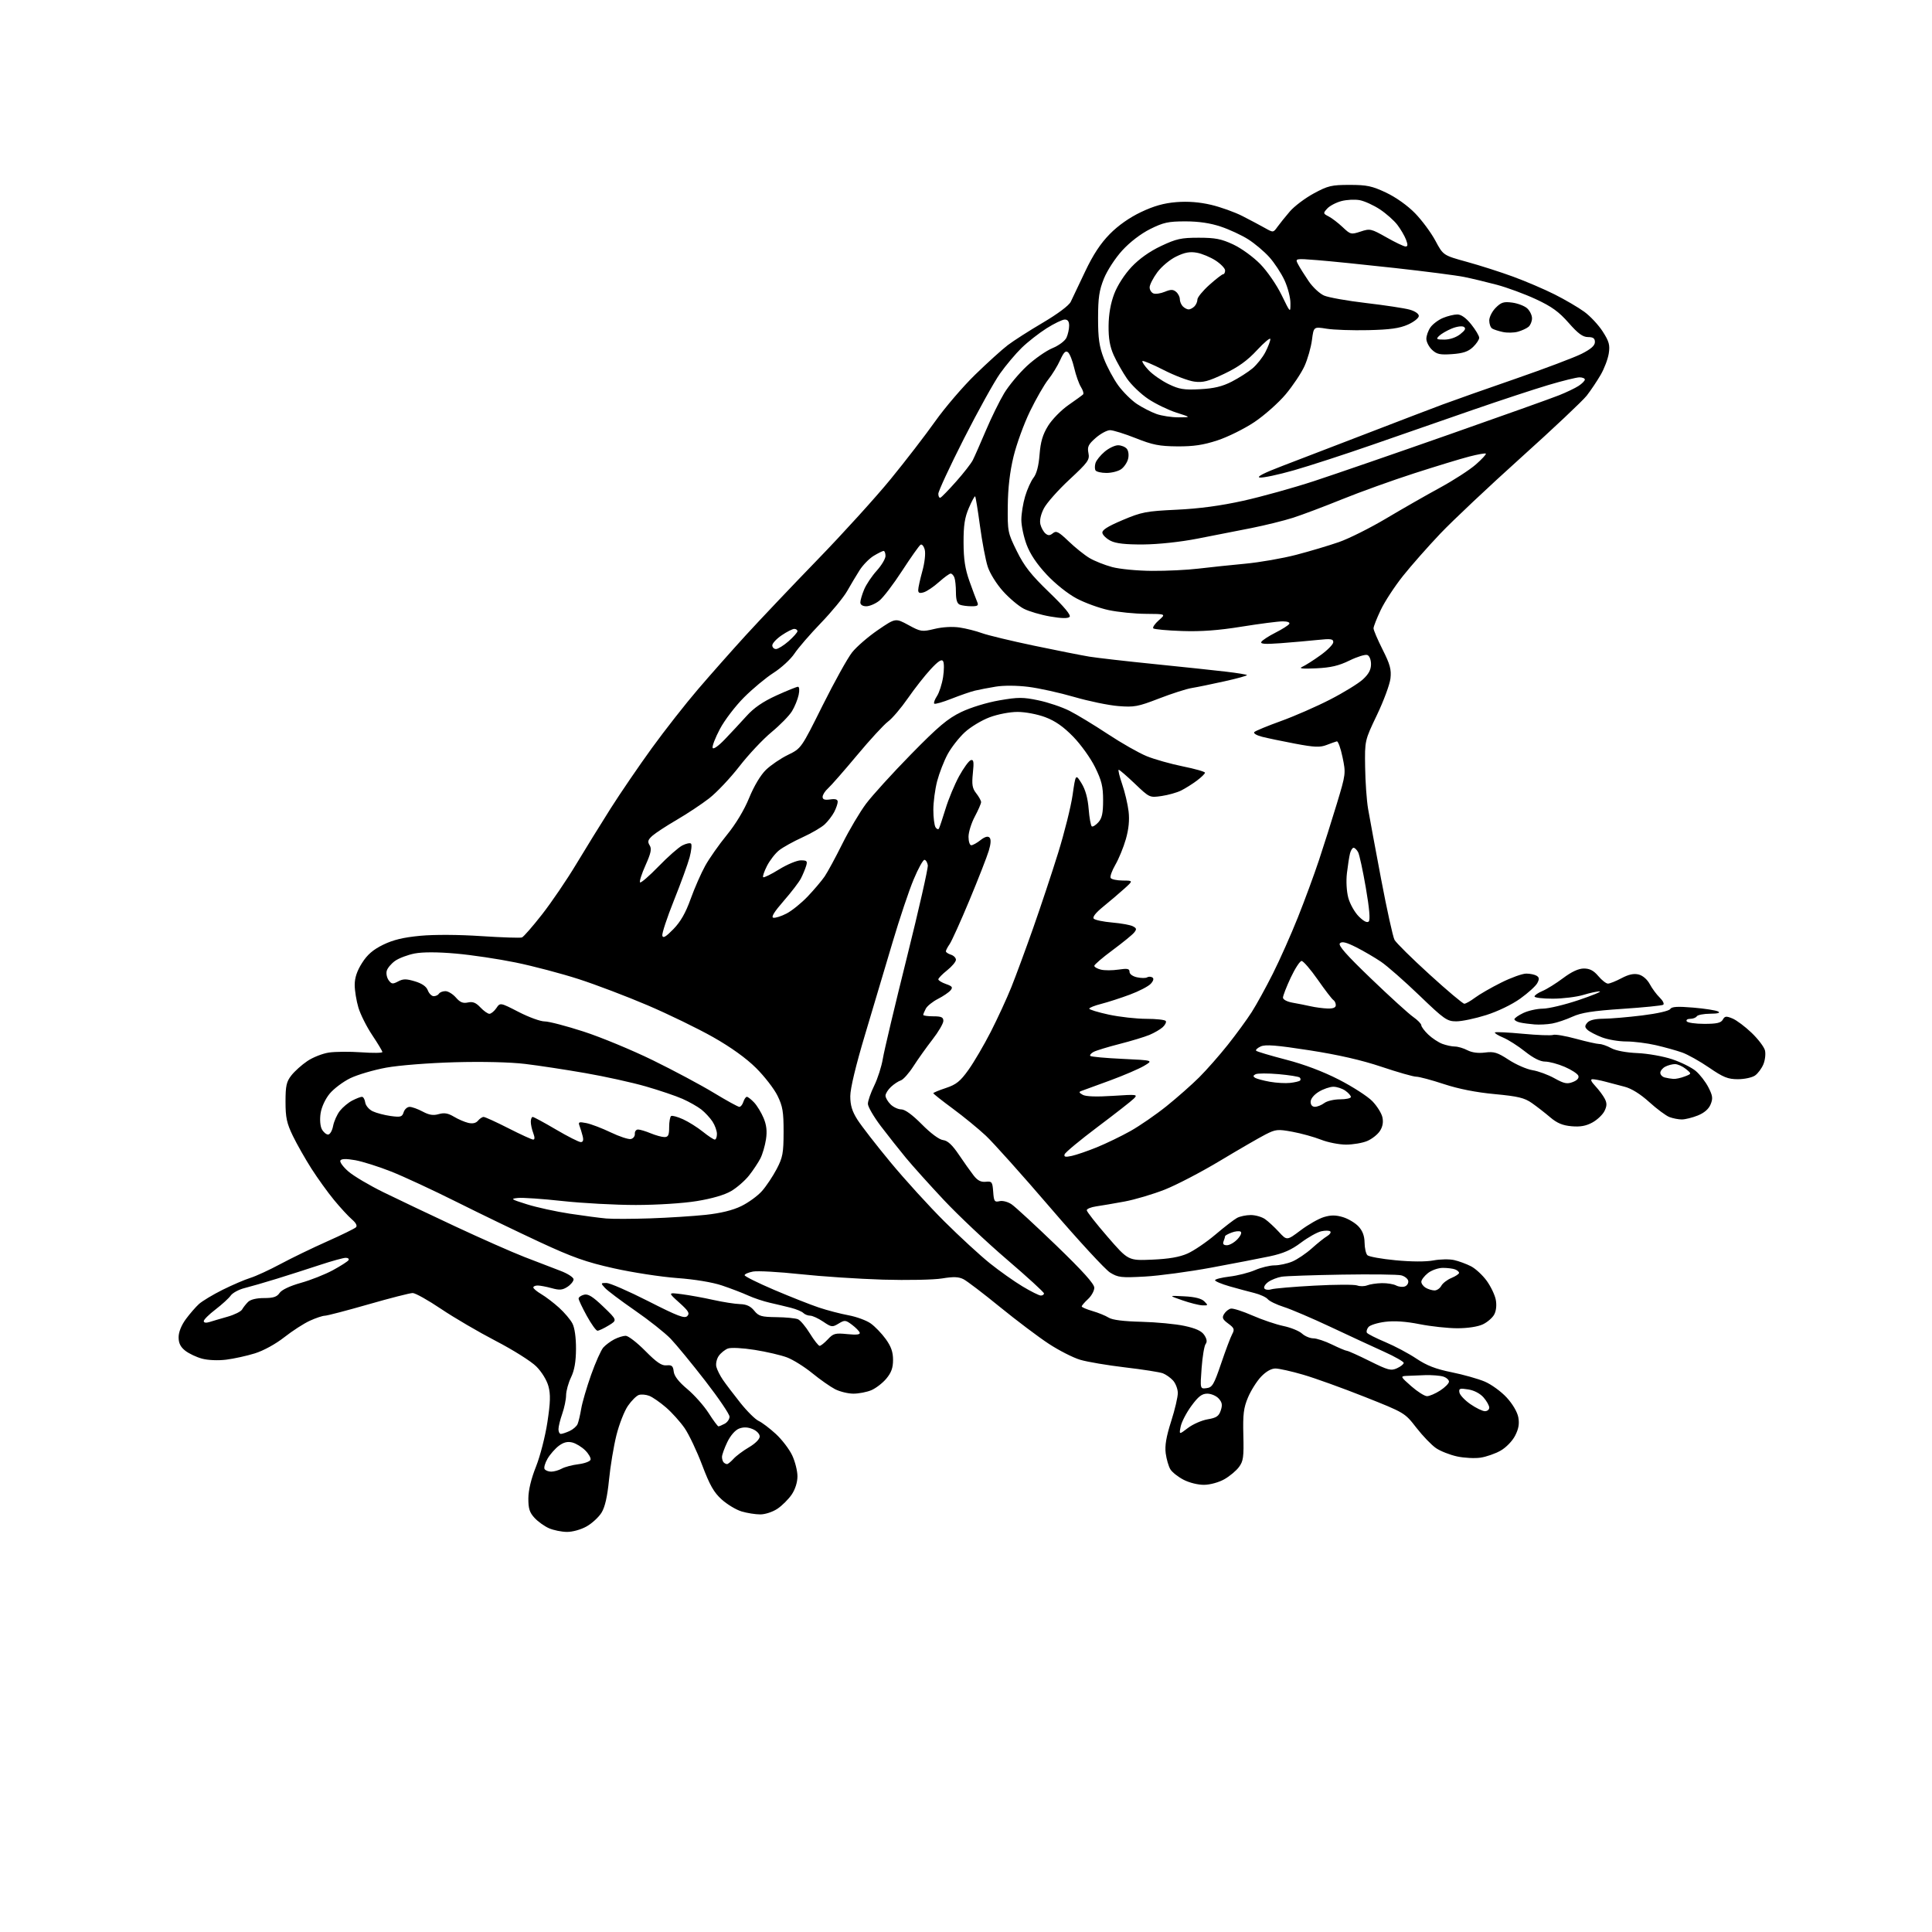 <?xml version="1.0" encoding="UTF-8" standalone="no"?>
<svg 
  version="1.1" 
  xmlns="http://www.w3.org/2000/svg" 
  xmlns:xlink="http://www.w3.org/1999/xlink" 
  xmlns:svg="http://www.w3.org/2000/svg"
  xmlns:rdf="http://www.w3.org/1999/02/22-rdf-syntax-ns#"
  xmlns:cc="http://creativecommons.org/ns#"
  xmlns:dc="http://purl.org/dc/elements/1.1/"
  viewBox="0 0 768 768"
  width="768"
  height="768"
>
<style>svg {background-color: white; }</style>"
<path stroke="none" fill="black" fill-rule="evenodd" d="M225.36,608.96C223.24,608.94 220.04,608.29 218.25,607.51C216.45,606.73 213.87,604.88 212.50,603.40C210.50,601.25 210.01,599.69 210.03,595.60C210.06,592.33 211.15,587.80 213.07,583.00C214.72,578.86 216.75,570.96 217.60,565.35C218.80,557.44 218.89,554.29 218.01,551.05C217.36,548.63 215.34,545.34 213.18,543.18C211.13,541.13 203.90,536.58 197.09,533.05C190.29,529.52 180.50,523.79 175.34,520.32C170.18,516.84 165.10,514.00 164.04,514.00C162.99,514.00 155.07,516.02 146.45,518.50C137.82,520.98 130.03,523.01 129.13,523.02C128.23,523.03 125.56,523.92 123.20,525.00C120.83,526.07 116.26,529.02 113.04,531.55C109.58,534.27 104.78,536.90 101.33,537.98C98.11,538.98 92.98,540.11 89.93,540.49C86.71,540.89 82.69,540.72 80.33,540.09C78.09,539.49 75.08,538.06 73.63,536.92C71.75,535.44 71.00,533.93 71.00,531.58C71.00,529.54 72.09,526.82 73.86,524.40C75.44,522.26 77.80,519.53 79.11,518.35C80.43,517.17 84.65,514.63 88.50,512.71C92.35,510.80 97.30,508.67 99.50,507.99C101.70,507.31 107.10,504.82 111.50,502.46C115.90,500.10 124.22,496.07 130.00,493.50C135.78,490.93 140.94,488.40 141.48,487.88C142.11,487.28 141.54,486.15 139.88,484.72C138.46,483.50 135.26,480.02 132.77,477.00C130.28,473.98 126.23,468.35 123.77,464.50C121.32,460.65 118.00,454.80 116.40,451.50C113.99,446.51 113.50,444.24 113.50,437.98C113.50,431.62 113.86,429.99 115.83,427.48C117.11,425.84 119.96,423.28 122.16,421.80C124.35,420.31 128.21,418.79 130.73,418.41C133.26,418.03 139.07,417.99 143.66,418.31C148.25,418.64 152.00,418.59 152.00,418.20C152.00,417.82 150.19,414.80 147.98,411.50C145.77,408.20 143.30,403.28 142.48,400.57C141.67,397.86 141.00,393.78 141.00,391.51C141.00,388.68 141.91,385.96 143.90,382.82C146.02,379.47 148.28,377.52 152.30,375.55C156.30,373.60 160.33,372.63 167.07,371.99C172.66,371.47 182.29,371.52 191.30,372.12C199.54,372.66 206.81,372.90 207.48,372.65C208.15,372.39 211.76,368.25 215.51,363.45C219.26,358.65 225.33,349.72 229.00,343.61C232.68,337.50 238.86,327.49 242.74,321.37C246.62,315.25 254.00,304.45 259.13,297.37C264.27,290.29 272.51,279.77 277.46,274.00C282.40,268.23 290.96,258.56 296.47,252.52C301.99,246.49 314.82,232.96 325.00,222.46C335.18,211.96 348.26,197.55 354.07,190.43C359.89,183.32 367.84,173.00 371.74,167.50C375.64,162.00 382.81,153.64 387.67,148.91C392.52,144.19 398.34,138.92 400.59,137.21C402.84,135.49 409.13,131.46 414.57,128.26C420.48,124.77 424.94,121.43 425.64,119.96C426.28,118.61 428.85,113.20 431.36,107.93C434.53,101.25 437.48,96.76 441.15,93.04C444.50,89.63 448.97,86.49 453.56,84.31C458.69,81.87 462.68,80.75 467.61,80.35C472.26,79.98 476.75,80.33 481.43,81.42C485.24,82.32 490.87,84.34 493.93,85.91C496.99,87.48 501.00,89.60 502.82,90.63C506.14,92.50 506.15,92.50 507.82,90.16C508.75,88.88 510.95,86.13 512.73,84.06C514.51,81.99 518.78,78.77 522.23,76.90C527.87,73.84 529.30,73.50 536.50,73.50C543.37,73.50 545.42,73.94 551.03,76.59C554.96,78.46 559.54,81.72 562.53,84.79C565.26,87.60 568.90,92.51 570.60,95.70C573.70,101.50 573.70,101.50 583.10,104.09C588.27,105.51 596.55,108.16 601.50,109.98C606.45,111.79 613.88,114.97 618.00,117.04C622.12,119.11 627.43,122.22 629.80,123.95C632.16,125.67 635.45,129.20 637.11,131.79C639.64,135.74 640.03,137.15 639.51,140.50C639.17,142.70 637.73,146.53 636.29,149.00C634.86,151.47 632.37,155.19 630.75,157.27C629.13,159.34 617.39,170.41 604.65,181.87C591.92,193.33 577.48,206.93 572.57,212.09C567.67,217.25 560.96,224.85 557.67,228.99C554.38,233.12 550.41,239.20 548.85,242.50C547.28,245.80 546.00,249.07 546.00,249.77C546.00,250.48 547.62,254.27 549.61,258.22C552.58,264.11 553.13,266.15 552.73,269.69C552.46,272.06 550.05,278.59 547.37,284.19C542.50,294.38 542.50,294.38 542.66,304.94C542.74,310.75 543.27,318.20 543.83,321.50C544.40,324.80 546.73,337.40 549.02,349.49C551.31,361.58 553.71,372.44 554.34,373.61C554.98,374.79 561.25,380.98 568.27,387.37C575.29,393.77 581.51,399.00 582.08,399.00C582.66,399.00 584.57,397.92 586.32,396.61C588.07,395.29 592.75,392.59 596.73,390.61C600.70,388.62 605.20,387.01 606.73,387.02C608.25,387.02 610.11,387.42 610.85,387.89C611.90,388.55 611.95,389.22 611.09,390.82C610.48,391.97 607.43,394.73 604.31,396.97C601.00,399.34 595.36,402.06 590.77,403.51C586.44,404.88 581.11,406.00 578.92,406.00C575.23,406.00 574.15,405.25 564.22,395.70C558.32,390.03 551.48,384.02 549.00,382.33C546.52,380.65 542.08,378.05 539.13,376.56C535.19,374.57 533.46,374.14 532.64,374.96C531.83,375.77 535.12,379.51 545.02,389.02C552.43,396.14 559.96,402.99 561.74,404.23C563.53,405.48 564.99,406.98 564.99,407.56C565.00,408.15 566.24,409.81 567.75,411.25C569.26,412.69 571.77,414.35 573.32,414.94C574.86,415.52 577.11,416.00 578.32,416.01C579.52,416.01 581.77,416.67 583.31,417.48C585.12,418.42 587.61,418.75 590.31,418.40C593.90,417.94 595.26,418.36 599.77,421.31C602.67,423.20 606.91,425.05 609.20,425.42C611.48,425.78 615.41,427.23 617.92,428.63C621.75,430.76 622.95,431.01 625.23,430.12C626.99,429.44 627.76,428.55 627.41,427.62C627.11,426.83 624.67,425.24 621.99,424.09C619.32,422.94 615.81,422.00 614.20,422.00C612.27,422.00 609.52,420.61 606.22,417.99C603.45,415.78 599.52,413.28 597.48,412.43C595.45,411.58 594.00,410.67 594.26,410.41C594.52,410.15 599.51,410.39 605.35,410.94C611.20,411.49 616.62,411.70 617.42,411.39C618.21,411.09 622.27,411.78 626.44,412.92C630.61,414.06 634.80,415.00 635.76,415.01C636.72,415.01 638.85,415.75 640.50,416.66C642.30,417.65 646.46,418.43 650.90,418.62C654.96,418.79 661.17,419.89 664.68,421.06C668.19,422.23 672.42,424.33 674.08,425.72C675.73,427.11 678.00,430.04 679.12,432.24C680.83,435.58 680.97,436.67 679.98,439.04C679.23,440.87 677.44,442.41 674.89,443.43C672.73,444.29 669.87,445.00 668.54,445.00C667.22,445.00 665.01,444.57 663.63,444.05C662.26,443.53 658.65,440.85 655.61,438.10C652.08,434.90 648.55,432.70 645.80,431.99C643.43,431.37 639.92,430.45 638.00,429.94C636.08,429.43 633.85,429.01 633.06,429.01C632.09,429.00 632.45,429.89 634.19,431.75C635.60,433.26 637.28,435.52 637.92,436.77C638.83,438.53 638.80,439.63 637.80,441.67C637.08,443.11 634.92,445.16 633.00,446.21C630.48,447.59 628.16,448.01 624.71,447.70C621.17,447.39 618.96,446.47 616.21,444.13C614.17,442.39 610.89,439.84 608.93,438.47C605.97,436.40 603.45,435.80 594.12,434.92C586.78,434.24 579.79,432.86 573.97,430.94C569.07,429.32 564.12,428.00 562.97,428.00C561.82,428.00 555.62,426.23 549.19,424.07C541.27,421.41 532.03,419.30 520.53,417.51C507.37,415.47 503.03,415.12 501.15,415.98C499.83,416.58 499.02,417.35 499.36,417.70C499.71,418.04 505.04,419.63 511.21,421.23C518.46,423.11 525.93,425.93 532.30,429.20C537.73,431.99 543.68,435.83 545.52,437.73C547.37,439.63 549.17,442.51 549.53,444.13C549.96,446.11 549.63,447.92 548.51,449.62C547.59,451.02 545.32,452.80 543.45,453.58C541.59,454.36 537.82,455.00 535.07,455.00C532.32,455.00 527.83,454.12 525.09,453.03C522.34,451.95 517.25,450.54 513.77,449.90C507.90,448.82 507.12,448.90 503.03,450.98C500.61,452.22 492.52,456.90 485.06,461.38C477.60,465.87 467.68,471.04 463.00,472.89C458.32,474.73 451.12,476.87 447.00,477.63C442.88,478.39 437.81,479.26 435.75,479.55C433.69,479.85 432.00,480.54 432.00,481.09C432.00,481.64 435.71,486.37 440.25,491.61C448.50,501.13 448.50,501.13 458.00,500.73C464.66,500.44 468.87,499.72 472.08,498.29C474.60,497.17 479.58,493.79 483.14,490.77C486.70,487.75 490.57,484.77 491.74,484.14C492.91,483.51 495.37,483.00 497.21,483.00C499.05,483.00 501.60,483.73 502.89,484.63C504.17,485.53 506.64,487.82 508.39,489.72C511.56,493.18 511.56,493.18 517.03,489.06C520.04,486.80 524.19,484.43 526.25,483.81C529.04,482.97 530.97,482.97 533.81,483.82C535.91,484.45 538.69,486.11 540.00,487.50C541.63,489.24 542.40,491.26 542.44,493.96C542.47,496.13 542.97,498.38 543.56,498.96C544.14,499.54 549.19,500.45 554.80,500.98C561.06,501.58 566.84,501.60 569.80,501.04C572.45,500.54 576.17,500.47 578.06,500.90C579.95,501.33 582.97,502.45 584.77,503.38C586.57,504.31 589.37,506.91 591.00,509.15C592.62,511.40 594.25,514.79 594.60,516.70C595.00,518.81 594.76,521.09 593.98,522.53C593.28,523.84 591.25,525.60 589.45,526.45C587.50,527.38 583.45,528.00 579.35,528.00C575.58,528.00 568.82,527.27 564.32,526.38C558.89,525.30 554.28,524.98 550.64,525.44C547.61,525.82 544.62,526.75 543.98,527.52C543.35,528.29 543.07,529.31 543.37,529.79C543.67,530.27 546.97,531.94 550.70,533.51C554.44,535.08 559.99,538.03 563.03,540.07C567.15,542.83 570.74,544.22 577.03,545.49C581.69,546.43 587.63,548.11 590.23,549.21C592.83,550.32 596.74,553.16 598.91,555.52C601.27,558.07 603.15,561.27 603.55,563.39C604.03,565.99 603.68,567.99 602.27,570.73C601.16,572.87 598.67,575.43 596.50,576.66C594.40,577.85 590.82,579.10 588.54,579.44C586.26,579.78 582.07,579.57 579.23,578.96C576.40,578.35 572.63,576.87 570.86,575.67C569.10,574.48 565.57,570.82 563.03,567.55C558.41,561.60 558.40,561.60 542.45,555.26C533.68,551.78 522.69,547.82 518.04,546.47C513.39,545.11 508.42,544.00 506.99,544.00C505.36,544.00 503.24,545.21 501.30,547.25C499.60,549.04 497.26,552.75 496.10,555.50C494.35,559.65 494.04,562.20 494.25,570.50C494.47,579.18 494.24,580.85 492.50,583.18C491.40,584.66 488.79,586.84 486.70,588.02C484.56,589.24 481.07,590.21 478.70,590.24C476.30,590.28 472.79,589.42 470.50,588.23C468.30,587.10 465.93,585.22 465.23,584.06C464.53,582.90 463.70,580.05 463.39,577.73C462.99,574.67 463.59,571.14 465.55,565.00C467.05,560.33 468.24,555.22 468.20,553.65C468.16,552.08 467.31,549.89 466.31,548.78C465.32,547.68 463.49,546.38 462.26,545.91C461.02,545.44 454.27,544.38 447.26,543.56C440.24,542.73 432.19,541.37 429.38,540.53C426.56,539.69 420.93,536.82 416.88,534.16C412.82,531.50 404.12,524.94 397.53,519.58C390.95,514.21 384.43,509.24 383.03,508.52C381.10,507.53 379.07,507.45 374.50,508.20C371.20,508.75 360.62,508.96 351.00,508.68C341.38,508.39 326.56,507.41 318.09,506.50C309.61,505.59 301.17,505.12 299.34,505.46C297.50,505.81 296.00,506.46 296.00,506.92C296.00,507.37 301.29,509.99 307.75,512.75C314.21,515.50 322.20,518.66 325.50,519.76C328.80,520.87 334.10,522.25 337.28,522.84C340.46,523.43 344.44,524.89 346.12,526.09C347.80,527.28 350.49,530.07 352.09,532.28C354.22,535.23 355.00,537.44 355.00,540.57C355.00,543.76 354.31,545.66 352.30,548.06C350.81,549.83 348.12,551.89 346.33,552.64C344.53,553.39 341.34,554.00 339.24,554.00C337.14,554.00 333.87,553.20 331.96,552.23C330.06,551.25 325.97,548.38 322.87,545.85C319.77,543.32 315.27,540.51 312.87,539.60C310.47,538.69 304.68,537.34 300.00,536.60C295.14,535.83 290.58,535.60 289.35,536.06C288.17,536.51 286.53,537.83 285.71,539.00C284.89,540.17 284.46,542.11 284.76,543.31C285.06,544.52 286.23,546.85 287.36,548.50C288.49,550.15 291.61,554.26 294.29,557.63C296.97,561.00 300.25,564.25 301.58,564.85C302.91,565.46 305.98,567.79 308.41,570.02C310.84,572.26 313.76,576.09 314.91,578.53C316.06,580.98 317.00,584.72 317.00,586.84C317.00,589.20 316.12,592.02 314.73,594.08C313.48,595.93 310.93,598.48 309.08,599.73C307.17,601.01 304.19,602.00 302.22,602.00C300.30,602.00 296.96,601.47 294.79,600.82C292.62,600.17 289.07,598.03 286.89,596.07C283.76,593.25 282.14,590.39 279.12,582.40C277.02,576.85 273.89,570.25 272.17,567.74C270.44,565.23 267.11,561.52 264.76,559.49C262.42,557.47 259.43,555.39 258.12,554.88C256.81,554.37 254.95,554.20 253.98,554.51C253.02,554.81 251.05,556.76 249.62,558.83C248.18,560.90 246.12,566.18 245.03,570.55C243.94,574.92 242.62,582.90 242.09,588.28C241.42,595.01 240.49,599.08 239.11,601.32C238.00,603.11 235.33,605.57 233.16,606.79C230.92,608.05 227.56,608.98 225.36,608.96zM219.12,585.00C220.23,585.00 222.11,584.46 223.32,583.80C224.52,583.13 227.49,582.35 229.92,582.05C232.35,581.75 234.52,580.95 234.74,580.28C234.97,579.61 234.03,577.94 232.66,576.57C231.29,575.20 228.97,573.78 227.50,573.41C225.61,572.94 224.05,573.32 222.16,574.72C220.70,575.82 218.68,578.11 217.67,579.83C216.67,581.54 216.13,583.41 216.48,583.97C216.83,584.54 218.02,585.00 219.12,585.00zM289.01,582.00C289.38,582.00 290.55,581.05 291.59,579.90C292.64,578.74 295.41,576.67 297.75,575.30C300.23,573.85 302.00,572.07 302.00,571.03C302.00,570.01 300.78,568.74 299.18,568.08C297.25,567.28 295.56,567.22 293.81,567.88C292.27,568.47 290.40,570.60 289.12,573.24C287.96,575.66 287.00,578.31 287.00,579.15C287.00,579.98 287.30,580.97 287.67,581.33C288.03,581.70 288.64,582.00 289.01,582.00zM222.95,570.00C223.48,570.00 225.03,569.49 226.40,568.86C227.77,568.24 229.20,567.00 229.59,566.11C229.97,565.23 230.62,562.48 231.04,560.00C231.45,557.52 233.23,551.45 234.98,546.50C236.74,541.55 238.92,536.67 239.83,535.65C240.75,534.63 242.71,533.17 244.20,532.40C245.68,531.63 247.72,531.00 248.73,531.00C249.74,531.00 253.24,533.70 256.50,537.00C261.05,541.60 263.04,542.95 264.97,542.75C267.05,542.54 267.56,542.98 267.81,545.21C268.02,547.03 269.80,549.32 273.22,552.18C276.02,554.53 279.83,558.82 281.69,561.72C283.54,564.63 285.30,567.00 285.60,567.00C285.89,567.00 287.00,566.53 288.07,565.96C289.13,565.40 290.00,564.13 290.00,563.15C290.00,562.17 285.67,555.78 280.37,548.94C275.07,542.10 268.88,534.57 266.62,532.20C264.35,529.84 257.94,524.76 252.36,520.91C246.78,517.05 241.43,513.02 240.46,511.95C238.75,510.07 238.77,510.00 241.08,510.00C242.39,510.00 249.87,513.26 257.70,517.24C269.44,523.21 272.15,524.24 273.21,523.15C274.27,522.07 273.69,521.11 270.00,517.80C265.50,513.76 265.50,513.76 271.00,514.46C274.02,514.85 279.65,515.87 283.50,516.73C287.35,517.59 292.14,518.34 294.14,518.40C296.73,518.47 298.35,519.22 299.80,521.00C301.58,523.21 302.63,523.51 308.66,523.59C312.42,523.63 316.28,524.02 317.22,524.43C318.17,524.85 320.31,527.40 321.96,530.10C323.62,532.79 325.36,535.00 325.82,535.00C326.28,535.00 327.74,533.83 329.08,532.40C331.26,530.05 332.02,529.85 336.81,530.33C340.50,530.70 342.01,530.53 341.75,529.74C341.54,529.13 340.15,527.71 338.66,526.60C336.13,524.70 335.77,524.68 333.33,526.16C330.86,527.65 330.51,527.61 327.22,525.37C325.29,524.07 322.97,523.00 322.06,523.00C321.15,523.00 319.92,522.52 319.32,521.92C318.73,521.33 316.50,520.40 314.37,519.86C312.24,519.32 308.48,518.42 306.00,517.86C303.52,517.30 299.64,516.01 297.37,514.97C295.10,513.94 290.43,512.15 287.00,511.00C283.20,509.72 276.19,508.56 269.13,508.04C262.73,507.57 251.43,505.83 244.00,504.17C232.91,501.69 227.64,499.82 214.50,493.72C205.70,489.63 190.85,482.46 181.50,477.78C172.15,473.10 160.45,467.67 155.50,465.71C150.55,463.75 144.13,461.72 141.23,461.20C137.65,460.57 135.75,460.60 135.31,461.31C134.95,461.89 136.38,463.85 138.49,465.68C140.59,467.50 146.86,471.21 152.41,473.93C157.96,476.65 170.82,482.77 181.00,487.53C191.18,492.29 203.55,497.76 208.50,499.68C213.45,501.60 219.86,504.06 222.75,505.16C225.65,506.25 228.00,507.77 228.00,508.55C228.00,509.32 226.91,510.67 225.57,511.54C223.60,512.83 222.42,512.93 219.32,512.07C217.22,511.49 214.71,511.01 213.75,511.01C212.79,511.00 212.00,511.35 212.00,511.78C212.00,512.22 213.43,513.41 215.17,514.44C216.92,515.47 220.10,517.90 222.24,519.83C224.38,521.77 226.78,524.60 227.56,526.13C228.44,527.82 228.99,531.75 228.97,536.20C228.94,541.31 228.35,544.70 227.00,547.50C225.94,549.70 225.05,552.91 225.03,554.62C225.02,556.34 224.32,559.66 223.50,562.00C222.68,564.34 222.00,567.09 222.00,568.13C222.00,569.16 222.43,570.00 222.95,570.00zM472.23,567.64C474.18,566.15 477.70,564.60 480.06,564.20C483.56,563.61 484.51,562.96 485.27,560.68C486.00,558.49 485.82,557.46 484.45,555.94C483.48,554.87 481.45,554.00 479.93,554.00C477.78,554.00 476.37,555.08 473.58,558.89C471.61,561.58 469.70,565.25 469.34,567.06C468.68,570.35 468.68,570.35 472.23,567.64zM590.25,560.97C591.21,560.99 592.00,560.35 592.00,559.56C592.00,558.76 590.99,556.95 589.75,555.52C588.37,553.94 586.00,552.69 583.65,552.32C580.27,551.78 579.84,551.93 580.15,553.56C580.35,554.58 582.31,556.65 584.51,558.17C586.70,559.69 589.29,560.95 590.25,560.97zM567.26,555.00C568.23,555.00 570.59,553.99 572.50,552.75C574.41,551.51 575.98,549.93 575.99,549.23C575.99,548.52 574.99,547.62 573.75,547.22C572.51,546.82 569.25,546.56 566.50,546.64C563.75,546.73 560.38,546.86 559.00,546.94C556.63,547.08 556.74,547.29 561.00,551.04C563.48,553.21 566.29,555.00 567.26,555.00zM479.62,551.81C481.91,551.53 482.55,550.44 485.42,542.00C487.19,536.77 489.17,531.52 489.82,530.33C490.84,528.44 490.63,527.90 488.24,526.14C485.97,524.47 485.69,523.80 486.61,522.31C487.22,521.31 488.43,520.36 489.30,520.19C490.17,520.02 494.01,521.25 497.83,522.92C501.65,524.60 507.19,526.48 510.14,527.10C513.09,527.71 516.43,529.07 517.56,530.11C518.70,531.15 520.72,532.00 522.06,532.01C523.40,532.01 526.75,533.13 529.50,534.48C532.25,535.83 534.92,536.95 535.42,536.97C535.93,536.99 540.02,538.83 544.50,541.06C551.80,544.69 552.93,544.99 555.33,543.90C556.80,543.23 558.00,542.27 558.00,541.77C558.00,541.28 554.51,539.29 550.25,537.36C545.99,535.44 536.42,531.00 529.00,527.51C521.58,524.02 513.17,520.43 510.33,519.53C507.48,518.63 504.62,517.24 503.96,516.45C503.30,515.66 500.91,514.56 498.63,513.99C496.36,513.43 491.91,512.23 488.75,511.33C485.59,510.42 483.00,509.34 483.00,508.91C483.00,508.49 485.59,507.84 488.75,507.46C491.91,507.09 496.47,505.93 498.88,504.89C501.28,503.85 504.79,503.00 506.66,503.00C508.53,503.00 511.69,502.32 513.68,501.49C515.67,500.66 519.18,498.29 521.47,496.24C523.76,494.18 526.50,491.99 527.57,491.37C528.63,490.74 529.19,489.91 528.82,489.52C528.45,489.13 526.84,489.10 525.24,489.45C523.64,489.80 520.00,491.84 517.15,493.98C513.30,496.88 510.13,498.26 504.74,499.41C500.76,500.25 490.30,502.27 481.50,503.90C472.70,505.53 460.84,507.13 455.14,507.45C445.69,507.97 444.47,507.83 441.28,505.87C439.36,504.68 428.67,493.08 417.53,480.10C406.39,467.12 394.85,454.23 391.88,451.45C388.92,448.68 383.01,443.84 378.75,440.70C374.49,437.56 371.00,434.80 371.00,434.57C371.00,434.35 373.25,433.41 376.00,432.50C380.12,431.13 381.71,429.86 384.97,425.30C387.15,422.26 391.15,415.43 393.86,410.13C396.56,404.83 400.22,396.90 401.99,392.50C403.76,388.10 407.66,377.52 410.67,369.00C413.67,360.48 418.16,346.98 420.64,339.00C423.12,331.02 425.70,320.70 426.37,316.05C427.59,307.61 427.59,307.61 429.92,311.37C431.47,313.87 432.41,317.28 432.76,321.59C433.04,325.14 433.61,328.26 434.01,328.50C434.41,328.75 435.58,328.02 436.62,326.87C438.06,325.27 438.50,323.25 438.50,318.12C438.50,312.65 437.93,310.30 435.30,304.96C433.54,301.38 429.62,295.92 426.59,292.82C422.71,288.84 419.44,286.56 415.51,285.09C412.37,283.91 407.55,283.00 404.50,283.00C401.41,283.00 396.62,283.92 393.37,285.14C390.23,286.31 385.79,288.99 383.51,291.10C381.23,293.20 378.17,297.11 376.71,299.79C375.26,302.46 373.38,307.30 372.53,310.53C371.69,313.77 371.01,318.91 371.02,321.96C371.02,325.01 371.42,328.11 371.89,328.86C372.36,329.60 372.97,329.83 373.24,329.36C373.50,328.89 374.69,325.35 375.87,321.50C377.04,317.65 379.47,311.83 381.25,308.56C383.04,305.30 385.13,302.42 385.90,302.18C387.04,301.82 387.20,302.80 386.73,307.33C386.26,311.91 386.50,313.37 388.08,315.37C389.13,316.71 390.00,318.28 390.00,318.85C390.00,319.43 388.88,322.01 387.50,324.60C386.12,327.18 385.00,330.81 385.00,332.65C385.00,334.49 385.49,336.00 386.09,336.00C386.69,336.00 388.35,335.09 389.76,333.97C391.48,332.62 392.68,332.28 393.34,332.94C394.00,333.60 393.91,335.36 393.06,338.18C392.36,340.52 388.91,349.35 385.39,357.81C381.87,366.26 378.31,374.14 377.49,375.31C376.67,376.49 376.00,377.76 376.00,378.16C376.00,378.55 376.90,379.15 378.00,379.50C379.10,379.85 380.00,380.76 380.00,381.52C380.00,382.29 378.43,384.17 376.50,385.71C374.58,387.24 373.00,388.86 373.00,389.30C373.00,389.74 374.36,390.58 376.03,391.16C378.54,392.04 378.86,392.47 377.85,393.68C377.18,394.49 374.93,396.01 372.85,397.08C370.77,398.14 368.60,399.88 368.03,400.94C367.47,402.00 367.00,403.12 367.00,403.43C367.00,403.75 368.80,404.00 371.00,404.00C374.21,404.00 375.00,404.36 375.00,405.83C375.00,406.83 373.05,410.17 370.66,413.24C368.27,416.32 364.86,421.11 363.08,423.88C361.30,426.65 359.06,429.16 358.10,429.47C357.14,429.77 355.37,430.94 354.18,432.05C352.98,433.17 352.00,434.74 352.00,435.54C352.00,436.34 352.90,437.90 354.00,439.00C355.10,440.10 357.03,441.00 358.28,441.00C359.74,441.00 362.68,443.14 366.45,446.95C370.00,450.54 373.35,453.02 374.89,453.20C376.70,453.41 378.52,455.09 381.16,459.00C383.20,462.02 385.84,465.75 387.03,467.27C388.59,469.27 389.93,469.97 391.85,469.77C394.30,469.52 394.52,469.81 394.81,473.75C395.08,477.56 395.34,477.95 397.31,477.49C398.55,477.19 400.64,477.73 402.12,478.73C403.56,479.70 411.54,487.07 419.87,495.09C430.38,505.24 435.00,510.36 435.00,511.89C435.00,513.10 433.88,515.14 432.50,516.41C431.12,517.69 430.00,519.00 430.00,519.32C430.00,519.65 431.91,520.47 434.25,521.15C436.59,521.83 439.49,523.01 440.71,523.78C442.16,524.70 446.60,525.26 453.71,525.43C459.64,525.58 467.37,526.31 470.87,527.07C475.45,528.06 477.67,529.10 478.74,530.73C479.75,532.27 479.92,533.41 479.26,534.26C478.72,534.94 478.00,539.24 477.66,543.81C477.05,552.13 477.05,552.13 479.62,551.81zM237.50,528.98C236.95,528.98 235.04,526.31 233.25,523.06C231.46,519.80 230.00,516.71 230.00,516.19C230.00,515.66 230.97,514.98 232.15,514.67C233.78,514.24 235.61,515.38 239.85,519.45C245.40,524.79 245.40,524.79 241.95,526.89C240.05,528.05 238.05,528.99 237.50,528.98zM83.25,525.53C84.49,525.14 87.73,524.18 90.46,523.41C93.19,522.64 95.78,521.35 96.23,520.55C96.68,519.75 97.74,518.40 98.59,517.55C99.56,516.58 101.94,516.00 104.95,516.00C108.65,516.00 110.07,515.54 111.13,513.98C111.97,512.73 115.22,511.19 119.60,509.96C123.51,508.87 129.24,506.60 132.33,504.92C135.43,503.24 138.22,501.45 138.54,500.94C138.86,500.42 138.36,500.00 137.43,500.00C136.50,500.00 131.86,501.28 127.12,502.85C122.38,504.42 114.67,506.88 110.00,508.33C105.33,509.77 99.60,511.43 97.29,512.01C94.97,512.58 92.46,513.94 91.71,515.01C90.95,516.08 88.24,518.56 85.67,520.53C83.10,522.49 81.00,524.57 81.00,525.16C81.00,525.82 81.88,525.96 83.25,525.53zM477.96,518.90C476.61,518.84 473.02,517.94 470.00,516.89C464.50,514.98 464.50,514.98 470.78,515.31C474.99,515.52 477.62,516.19 478.74,517.32C480.32,518.89 480.27,518.99 477.96,518.90zM413.75,515.00C414.44,515.00 415.00,514.62 415.00,514.15C415.00,513.68 408.36,507.61 400.25,500.66C392.14,493.71 380.87,483.08 375.20,477.04C369.54,471.00 362.75,463.46 360.13,460.28C357.50,457.10 353.02,451.44 350.17,447.69C347.33,443.94 345.00,439.94 345.00,438.79C345.00,437.64 346.13,434.38 347.52,431.55C348.91,428.72 350.45,423.88 350.95,420.81C351.45,417.74 355.75,399.64 360.50,380.60C365.25,361.55 368.99,345.06 368.82,343.95C368.64,342.83 368.05,341.86 367.50,341.80C366.95,341.73 365.01,345.23 363.19,349.59C361.36,353.94 357.60,365.15 354.83,374.50C352.06,383.85 347.14,400.36 343.90,411.18C340.20,423.52 338.00,432.68 338.00,435.73C338.00,439.37 338.72,441.75 340.83,445.07C342.38,447.52 348.30,455.15 353.98,462.01C359.66,468.88 369.30,479.47 375.40,485.54C381.51,491.62 389.65,499.11 393.50,502.19C397.35,505.27 403.20,509.41 406.50,511.39C409.80,513.37 413.06,515.00 413.75,515.00zM505.36,512.52C506.54,512.16 514.25,511.50 522.50,511.06C530.75,510.61 538.40,510.58 539.50,510.99C540.60,511.40 542.40,511.37 543.50,510.94C544.60,510.50 547.22,510.11 549.32,510.07C551.41,510.03 553.97,510.45 554.99,511.00C556.02,511.54 557.58,511.71 558.48,511.37C559.37,511.03 559.96,510.04 559.79,509.17C559.63,508.30 558.37,507.31 556.99,506.96C555.62,506.62 545.05,506.49 533.50,506.68C521.95,506.87 511.13,507.24 509.47,507.51C507.80,507.79 505.43,508.71 504.20,509.57C502.97,510.43 502.25,511.60 502.60,512.16C502.94,512.72 504.19,512.88 505.36,512.52zM570.21,512.97C571.16,512.99 572.38,512.16 572.93,511.14C573.47,510.11 575.29,508.71 576.96,508.02C578.63,507.32 580.00,506.41 580.00,505.99C580.00,505.56 579.29,504.94 578.42,504.61C577.55,504.27 575.36,504.00 573.55,504.00C571.75,504.00 569.09,504.93 567.63,506.07C566.19,507.21 565.00,508.77 565.00,509.52C565.00,510.28 565.79,511.36 566.75,511.92C567.71,512.48 569.27,512.95 570.21,512.97zM487.72,495.00C488.78,495.00 490.66,493.92 491.90,492.61C493.20,491.23 493.73,489.95 493.16,489.60C492.61,489.26 491.01,489.43 489.58,489.97C488.16,490.51 487.00,491.15 487.00,491.39C487.00,491.64 486.73,492.55 486.39,493.42C485.97,494.52 486.37,495.00 487.72,495.00zM258.50,484.32C265.65,484.08 275.55,483.44 280.50,482.92C286.50,482.27 291.23,481.12 294.68,479.44C297.53,478.05 301.24,475.35 302.93,473.42C304.62,471.50 307.23,467.58 308.74,464.71C311.15,460.11 311.47,458.40 311.49,450.00C311.50,441.93 311.13,439.75 309.06,435.54C307.72,432.81 303.88,427.86 300.54,424.54C296.60,420.63 290.57,416.30 283.48,412.28C277.44,408.86 265.75,403.18 257.50,399.65C249.25,396.13 236.88,391.42 230.00,389.20C223.12,386.98 211.88,384.02 205.00,382.61C198.12,381.20 187.42,379.60 181.20,379.06C173.96,378.42 168.10,378.41 164.87,379.02C162.10,379.55 158.58,380.88 157.04,381.97C155.50,383.07 154.01,384.85 153.73,385.94C153.44,387.02 153.79,388.70 154.51,389.68C155.63,391.21 156.12,391.27 158.25,390.14C160.24,389.07 161.47,389.06 164.94,390.10C167.77,390.95 169.49,392.15 170.07,393.69C170.55,394.96 171.61,396.00 172.42,396.00C173.22,396.00 174.16,395.55 174.50,395.00C174.84,394.45 175.99,394.00 177.07,394.00C178.14,394.00 180.00,395.14 181.22,396.53C182.88,398.45 184.05,398.93 186.00,398.50C187.94,398.07 189.19,398.57 190.97,400.47C192.28,401.86 193.89,403.00 194.55,403.00C195.21,403.00 196.45,401.99 197.30,400.75C198.83,398.50 198.83,398.50 206.17,402.27C210.20,404.35 214.85,406.04 216.50,406.03C218.15,406.02 225.12,407.84 232.00,410.07C238.88,412.30 251.25,417.43 259.50,421.46C267.75,425.50 278.65,431.32 283.72,434.40C288.80,437.48 293.38,440.00 293.91,440.00C294.43,440.00 295.15,439.10 295.50,438.00C295.85,436.90 296.48,436.00 296.89,436.00C297.31,436.00 298.61,437.02 299.78,438.26C300.95,439.51 302.64,442.29 303.54,444.44C304.71,447.23 304.98,449.66 304.49,452.91C304.11,455.42 303.11,458.83 302.27,460.49C301.42,462.14 299.40,465.19 297.77,467.26C296.14,469.33 292.93,472.13 290.64,473.47C288.00,475.02 282.98,476.48 276.98,477.45C271.54,478.34 261.23,478.99 252.76,479.00C244.65,479.00 231.53,478.29 223.61,477.43C215.70,476.56 207.71,476.01 205.86,476.21C202.79,476.52 203.11,476.74 209.50,478.74C213.35,479.95 221.00,481.62 226.50,482.46C232.00,483.29 238.53,484.16 241.00,484.37C243.47,484.59 251.35,484.56 258.50,484.32zM426.08,459.48C427.91,459.08 432.39,457.54 436.05,456.05C439.70,454.56 445.69,451.67 449.35,449.62C453.01,447.57 459.48,443.11 463.73,439.70C467.97,436.29 473.83,431.12 476.75,428.20C479.66,425.29 484.77,419.49 488.08,415.32C491.40,411.14 495.67,405.30 497.56,402.34C499.46,399.38 503.25,392.47 506.00,387.00C508.75,381.53 513.21,371.49 515.92,364.70C518.63,357.91 522.41,347.66 524.31,341.93C526.22,336.19 529.41,326.10 531.41,319.50C534.99,307.66 535.02,307.41 533.68,301.00C532.94,297.42 531.91,294.59 531.41,294.70C530.91,294.82 529.08,295.46 527.34,296.14C524.73,297.16 522.53,297.07 514.84,295.62C509.70,294.65 503.76,293.41 501.62,292.86C499.43,292.29 498.13,291.48 498.62,290.99C499.11,290.52 503.89,288.54 509.25,286.61C514.62,284.67 523.39,280.83 528.75,278.07C534.11,275.32 539.96,271.72 541.75,270.09C544.07,267.96 545.00,266.23 545.00,264.02C545.00,262.24 544.38,260.70 543.54,260.38C542.73,260.07 539.55,261.05 536.46,262.56C532.19,264.65 529.00,265.40 523.17,265.67C517.76,265.92 516.13,265.75 517.65,265.08C518.84,264.56 522.10,262.49 524.90,260.47C527.71,258.46 530.00,256.12 530.00,255.27C530.00,253.97 529.01,253.83 523.75,254.39C520.31,254.75 513.72,255.33 509.10,255.68C502.81,256.14 500.88,256.01 501.42,255.13C501.82,254.49 504.33,252.85 507.00,251.50C509.67,250.15 512.14,248.58 512.49,248.02C512.87,247.41 511.82,247.00 509.87,247.00C508.08,247.00 500.76,247.95 493.59,249.10C484.33,250.60 477.47,251.10 469.85,250.84C463.96,250.64 458.83,250.16 458.45,249.79C458.08,249.41 459.06,247.97 460.63,246.58C463.50,244.06 463.50,244.06 455.50,244.01C451.10,243.99 444.45,243.32 440.73,242.53C437.01,241.74 431.26,239.65 427.95,237.89C424.46,236.03 419.47,232.06 416.07,228.41C412.17,224.25 409.49,220.25 408.10,216.53C406.94,213.45 406.00,209.00 406.00,206.64C406.00,204.29 406.67,200.09 407.50,197.32C408.32,194.54 409.83,191.20 410.85,189.89C412.07,188.33 412.90,185.15 413.24,180.70C413.65,175.58 414.49,172.74 416.64,169.26C418.22,166.72 421.85,163.01 424.72,161.02C427.58,159.03 430.21,157.13 430.54,156.79C430.88,156.45 430.50,155.12 429.69,153.84C428.89,152.55 427.68,149.16 427.02,146.30C426.36,143.44 425.26,140.63 424.56,140.05C423.61,139.26 422.85,140.01 421.44,143.13C420.42,145.39 418.29,148.88 416.70,150.87C415.11,152.87 411.84,158.55 409.44,163.50C407.03,168.45 404.09,176.55 402.89,181.50C401.43,187.54 400.68,193.97 400.61,201.04C400.50,211.29 400.60,211.79 404.22,219.12C407.17,225.10 409.82,228.47 417.05,235.44C423.14,241.31 425.84,244.56 425.17,245.23C424.50,245.90 421.93,245.84 417.44,245.06C413.73,244.42 409.03,243.04 406.99,241.99C404.95,240.95 401.22,237.81 398.71,235.02C396.12,232.14 393.48,227.90 392.62,225.22C391.78,222.62 390.41,215.37 389.56,209.09C388.71,202.81 387.85,197.51 387.64,197.31C387.44,197.11 386.31,199.17 385.14,201.90C383.48,205.75 383.01,208.86 383.03,215.69C383.05,222.30 383.63,226.12 385.36,231.00C386.63,234.57 388.02,238.29 388.44,239.25C389.08,240.70 388.70,241.00 386.19,241.00C384.52,241.00 382.45,240.73 381.58,240.39C380.48,239.97 380.00,238.48 380.00,235.47C380.00,233.10 379.73,230.45 379.39,229.58C379.06,228.71 378.39,228.00 377.90,228.00C377.41,228.00 375.32,229.52 373.25,231.37C371.19,233.22 368.49,235.05 367.25,235.43C365.57,235.96 365.00,235.73 365.00,234.55C365.00,233.68 365.74,230.32 366.63,227.09C367.56,223.77 367.98,220.06 367.61,218.56C367.24,217.11 366.49,216.20 365.94,216.54C365.39,216.88 362.10,221.53 358.62,226.88C355.15,232.23 351.06,237.60 349.52,238.80C347.99,240.01 345.67,241.00 344.37,241.00C342.91,241.00 342.00,240.41 342.00,239.47C342.00,238.63 342.68,236.31 343.51,234.33C344.33,232.35 346.58,228.99 348.51,226.86C350.43,224.73 352.00,222.10 352.00,221.00C352.00,219.90 351.66,219.00 351.25,219.00C350.84,219.01 349.06,219.89 347.29,220.96C345.52,222.04 343.00,224.63 341.68,226.71C340.36,228.79 338.13,232.53 336.73,235.00C335.32,237.47 330.65,243.16 326.34,247.63C322.03,252.10 317.29,257.58 315.81,259.81C314.33,262.04 310.61,265.47 307.54,267.43C304.47,269.39 299.16,273.81 295.73,277.25C292.30,280.69 288.00,286.33 286.18,289.78C284.35,293.23 283.04,296.61 283.28,297.28C283.53,298.00 285.51,296.62 288.10,293.93C290.52,291.41 294.40,287.24 296.73,284.66C299.69,281.37 303.24,278.93 308.60,276.48C312.81,274.57 316.68,273.00 317.20,273.00C317.76,273.00 317.87,274.37 317.47,276.25C317.09,278.04 315.91,280.95 314.83,282.71C313.76,284.48 310.10,288.22 306.69,291.04C303.29,293.85 297.53,299.97 293.91,304.65C290.28,309.32 284.88,315.04 281.91,317.35C278.93,319.66 273.12,323.51 269.00,325.91C264.88,328.31 260.52,331.17 259.31,332.25C257.55,333.85 257.34,334.58 258.24,336.02C259.13,337.43 258.78,339.09 256.59,343.98C255.07,347.37 254.09,350.43 254.43,350.76C254.76,351.10 258.07,348.24 261.77,344.42C265.47,340.60 269.74,336.84 271.25,336.07C272.76,335.30 274.31,334.98 274.70,335.36C275.08,335.75 274.83,338.19 274.14,340.78C273.45,343.38 270.64,351.10 267.90,357.93C265.16,364.77 263.08,371.07 263.28,371.93C263.54,373.09 264.70,372.41 267.68,369.35C270.53,366.43 272.55,362.90 274.54,357.35C276.09,353.03 278.70,347.10 280.33,344.16C281.96,341.22 285.84,335.70 288.96,331.88C292.47,327.59 295.84,321.99 297.80,317.18C299.74,312.45 302.35,308.08 304.48,306.02C306.40,304.16 310.34,301.48 313.24,300.07C318.50,297.50 318.50,297.50 327.00,280.43C331.68,271.05 336.96,261.53 338.75,259.29C340.54,257.05 345.14,253.07 348.99,250.44C355.97,245.67 355.97,245.67 361.11,248.46C366.03,251.14 366.47,251.21 371.51,250.00C374.69,249.23 378.62,249.02 381.46,249.44C384.05,249.83 388.04,250.84 390.33,251.68C392.63,252.52 401.93,254.76 411.00,256.66C420.07,258.56 429.98,260.52 433.00,261.02C436.02,261.51 447.73,262.86 459.00,263.99C470.27,265.13 483.05,266.49 487.38,267.00C491.72,267.51 495.45,268.12 495.68,268.34C495.90,268.57 491.91,269.69 486.79,270.82C481.68,271.96 475.80,273.17 473.72,273.50C471.64,273.83 465.79,275.71 460.72,277.67C452.34,280.91 450.87,281.19 444.50,280.67C440.65,280.36 432.78,278.73 427.00,277.05C421.23,275.37 413.05,273.57 408.84,273.04C404.27,272.47 399.01,272.43 395.83,272.95C392.90,273.43 389.15,274.15 387.50,274.55C385.85,274.95 381.67,276.40 378.21,277.76C374.75,279.13 371.67,280.01 371.38,279.71C371.08,279.42 371.57,278.06 372.46,276.70C373.36,275.33 374.45,271.94 374.89,269.16C375.32,266.38 375.33,263.53 374.89,262.83C374.33,261.91 372.94,262.81 369.96,266.03C367.67,268.49 363.60,273.67 360.91,277.55C358.22,281.43 354.67,285.61 353.01,286.83C351.36,288.05 345.79,294.10 340.64,300.28C335.49,306.45 330.31,312.36 329.14,313.40C327.96,314.45 327.00,315.97 327.00,316.77C327.00,317.82 327.84,318.10 330.00,317.79C332.09,317.48 333.00,317.76 333.00,318.72C333.00,319.48 332.37,321.31 331.60,322.80C330.82,324.28 329.13,326.49 327.82,327.71C326.52,328.92 322.54,331.24 318.98,332.86C315.42,334.48 311.25,336.79 309.72,338.00C308.19,339.20 306.03,341.99 304.90,344.19C303.78,346.39 303.09,348.42 303.37,348.70C303.64,348.98 306.50,347.58 309.70,345.60C312.91,343.62 316.80,342.00 318.34,342.00C320.78,342.00 321.05,342.29 320.44,344.25C320.06,345.49 319.14,347.70 318.39,349.17C317.65,350.63 314.55,354.68 311.50,358.17C307.78,362.43 306.44,364.60 307.41,364.81C308.20,364.98 310.57,364.23 312.67,363.14C314.78,362.05 318.57,358.99 321.10,356.33C323.62,353.67 326.65,350.10 327.82,348.39C328.98,346.68 332.15,340.83 334.86,335.39C337.57,329.95 341.80,322.80 344.27,319.50C346.74,316.20 354.78,307.36 362.13,299.86C373.05,288.72 376.71,285.65 382.09,283.05C385.88,281.23 392.31,279.26 397.24,278.41C404.74,277.11 406.65,277.11 412.77,278.39C416.61,279.19 422.17,281.06 425.13,282.56C428.08,284.05 434.94,288.21 440.37,291.80C445.79,295.38 452.76,299.35 455.85,300.60C458.94,301.86 465.41,303.68 470.24,304.66C475.06,305.63 479.00,306.76 479.00,307.16C479.00,307.57 477.54,308.99 475.75,310.33C473.96,311.67 471.15,313.43 469.50,314.25C467.85,315.07 464.36,316.05 461.74,316.43C457.00,317.12 456.96,317.10 451.15,311.56C447.94,308.50 445.05,306.00 444.71,306.00C444.38,306.00 444.99,308.56 446.07,311.70C447.15,314.83 448.30,319.71 448.63,322.54C449.04,326.00 448.68,329.60 447.54,333.59C446.61,336.84 444.73,341.42 443.37,343.76C442.01,346.11 441.17,348.47 441.51,349.01C441.84,349.56 444.00,350.01 446.31,350.03C450.50,350.05 450.50,350.05 446.92,353.28C444.96,355.05 441.21,358.24 438.59,360.37C435.53,362.86 434.18,364.58 434.80,365.20C435.33,365.73 438.63,366.42 442.13,366.72C445.64,367.02 449.32,367.69 450.31,368.20C451.85,368.99 451.92,369.39 450.81,370.74C450.09,371.62 446.24,374.75 442.25,377.71C438.26,380.66 435.00,383.46 435.00,383.93C435.00,384.40 436.17,385.08 437.61,385.44C439.04,385.80 442.19,385.79 444.61,385.43C448.17,384.90 449.00,385.06 449.00,386.31C449.00,387.20 450.25,388.12 451.98,388.49C453.61,388.85 455.41,388.86 455.98,388.52C456.54,388.17 457.48,388.18 458.07,388.54C458.76,388.97 458.55,389.84 457.45,391.06C456.52,392.08 452.78,394.03 449.13,395.38C445.49,396.74 440.36,398.39 437.75,399.06C435.14,399.72 433.00,400.57 433.00,400.96C433.00,401.34 436.50,402.41 440.77,403.33C445.05,404.25 451.77,405.00 455.71,405.00C459.66,405.00 463.12,405.39 463.42,405.87C463.71,406.34 463.16,407.45 462.19,408.33C461.22,409.21 458.85,410.58 456.93,411.39C455.00,412.19 449.64,413.82 445.01,415.00C440.38,416.18 435.75,417.60 434.71,418.15C433.68,418.71 433.10,419.43 433.42,419.75C433.75,420.08 439.52,420.61 446.26,420.92C458.50,421.50 458.50,421.50 454.79,423.69C452.75,424.90 446.67,427.51 441.29,429.49C435.90,431.48 430.82,433.33 430.00,433.62C428.77,434.04 428.84,434.33 430.41,435.21C431.65,435.90 435.86,436.05 442.40,435.62C452.03,434.99 452.39,435.04 450.70,436.73C449.73,437.70 443.24,442.77 436.28,448.00C429.33,453.23 423.44,458.11 423.20,458.86C422.86,459.90 423.51,460.05 426.08,459.48zM230.86,454.00C231.79,454.00 232.03,453.25 231.61,451.59C231.28,450.27 230.71,448.42 230.35,447.48C229.79,446.01 230.16,445.87 233.10,446.45C234.97,446.83 239.32,448.48 242.77,450.14C246.21,451.79 249.81,452.98 250.77,452.78C251.72,452.58 252.44,451.65 252.36,450.71C252.28,449.77 252.86,449.00 253.64,449.00C254.42,449.00 256.68,449.68 258.65,450.50C260.63,451.32 263.09,452.00 264.12,452.00C265.64,452.00 266.00,451.25 266.00,448.06C266.00,445.89 266.36,443.90 266.79,443.63C267.23,443.36 269.37,443.95 271.54,444.94C273.72,445.93 277.25,448.15 279.39,449.87C281.53,451.59 283.66,453.00 284.14,453.00C284.61,453.00 285.00,451.99 284.99,450.75C284.99,449.51 284.19,447.30 283.22,445.82C282.25,444.35 280.25,442.20 278.78,441.04C277.30,439.88 273.94,437.98 271.30,436.81C268.66,435.64 262.09,433.42 256.68,431.86C251.28,430.31 240.48,427.92 232.68,426.57C224.88,425.21 214.12,423.57 208.76,422.93C202.84,422.22 191.86,421.95 180.76,422.26C170.45,422.55 158.58,423.48 153.50,424.41C148.55,425.32 142.15,427.20 139.27,428.59C136.39,429.99 132.70,432.76 131.05,434.75C129.29,436.89 127.81,440.10 127.44,442.57C127.07,445.03 127.28,447.65 127.94,448.89C128.56,450.05 129.68,451.00 130.42,451.00C131.17,451.00 132.06,449.48 132.41,447.60C132.77,445.73 133.98,443.02 135.11,441.58C136.25,440.14 138.46,438.29 140.04,437.48C141.61,436.67 143.34,436.00 143.88,436.00C144.42,436.00 145.00,437.01 145.18,438.24C145.36,439.48 146.68,441.05 148.15,441.75C149.60,442.44 152.82,443.29 155.29,443.63C159.28,444.17 159.86,444.00 160.46,442.12C160.83,440.95 161.90,440.00 162.83,440.00C163.77,440.00 166.09,440.84 168.00,441.86C170.58,443.24 172.23,443.51 174.40,442.88C176.60,442.25 178.11,442.51 180.42,443.89C182.11,444.91 184.69,446.02 186.14,446.36C187.87,446.77 189.19,446.47 190.01,445.49C190.69,444.67 191.70,444.00 192.25,444.00C192.81,444.00 197.24,446.02 202.11,448.50C206.97,450.98 211.40,453.00 211.95,453.00C212.61,453.00 212.62,452.13 211.98,450.43C211.44,449.02 211.00,447.00 211.00,445.93C211.00,444.87 211.34,444.00 211.75,444.00C212.17,444.00 216.33,446.25 221.00,449.00C225.67,451.75 230.11,454.00 230.86,454.00zM522.75,439.97C523.71,439.95 525.37,439.28 526.44,438.47C527.51,437.66 530.32,437.00 532.69,437.00C535.06,437.00 537.00,436.58 537.00,436.06C537.00,435.54 536.00,434.41 534.78,433.56C533.56,432.70 531.42,432.00 530.03,432.00C528.64,432.01 526.04,432.90 524.25,433.99C522.31,435.17 521.00,436.79 521.00,437.99C521.00,439.25 521.65,439.99 522.75,439.97zM512.87,430.47C514.73,430.26 516.49,429.84 516.79,429.54C517.09,429.24 517.04,428.70 516.67,428.34C516.31,427.97 512.52,427.37 508.25,426.99C503.99,426.62 499.88,426.63 499.12,427.02C498.10,427.54 498.05,427.91 498.92,428.45C499.57,428.85 502.22,429.56 504.80,430.02C507.39,430.48 511.02,430.68 512.87,430.47zM665.18,428.88C666.11,428.95 668.14,428.52 669.68,427.92C672.50,426.84 672.50,426.84 670.14,424.92C668.84,423.87 666.90,423.00 665.82,423.00C664.75,423.00 663.00,423.47 661.93,424.04C660.87,424.60 660.00,425.70 660.00,426.46C660.00,427.23 660.79,428.06 661.75,428.31C662.71,428.56 664.26,428.82 665.18,428.88zM690.84,429.00C686.88,429.00 685.05,428.27 679.41,424.40C675.72,421.87 670.88,419.16 668.66,418.38C666.44,417.60 661.76,416.29 658.25,415.48C654.75,414.67 649.44,414.00 646.46,414.00C643.48,414.00 639.12,413.26 636.77,412.35C634.42,411.45 631.86,410.12 631.09,409.41C629.93,408.34 629.90,407.82 630.96,406.55C631.81,405.53 634.00,404.99 637.37,404.96C640.19,404.94 647.15,404.35 652.82,403.65C658.84,402.91 663.48,401.85 663.93,401.11C664.53,400.15 666.78,400.01 673.11,400.54C677.72,400.93 682.17,401.63 683.00,402.09C683.99,402.65 682.89,402.95 679.81,402.97C677.23,402.99 674.84,403.45 674.50,404.00C674.16,404.55 672.98,405.00 671.88,405.00C670.78,405.00 670.16,405.45 670.50,406.00C670.84,406.55 673.99,407.00 677.51,407.00C682.44,407.00 684.11,406.62 684.83,405.33C685.63,403.90 686.19,403.84 688.70,404.87C690.31,405.54 693.73,408.10 696.30,410.57C698.87,413.03 701.25,416.17 701.60,417.54C701.94,418.91 701.66,421.40 700.98,423.06C700.29,424.72 698.79,426.74 697.64,427.54C696.49,428.34 693.43,429.00 690.84,429.00zM617.00,406.87C615.08,407.22 611.92,407.38 610.00,407.23C608.08,407.08 605.49,406.74 604.25,406.46C603.01,406.19 602.00,405.60 602.00,405.17C602.00,404.73 603.59,403.61 605.53,402.69C607.48,401.76 610.97,400.98 613.28,400.96C615.60,400.94 622.00,399.41 627.50,397.56C633.00,395.71 636.78,394.15 635.91,394.10C635.03,394.04 632.11,394.67 629.41,395.49C626.71,396.31 621.24,396.98 617.25,396.99C613.26,397.00 610.00,396.60 610.00,396.12C610.00,395.64 611.41,394.66 613.14,393.94C614.86,393.23 618.56,390.92 621.36,388.82C624.78,386.26 627.49,385.00 629.63,385.00C631.95,385.00 633.51,385.82 635.35,388.00C636.73,389.65 638.46,391.00 639.19,391.00C639.91,391.00 642.33,390.04 644.57,388.85C647.42,387.34 649.46,386.90 651.39,387.38C653.03,387.79 654.81,389.34 655.82,391.22C656.74,392.95 658.53,395.37 659.80,396.59C661.06,397.82 661.66,399.09 661.13,399.42C660.60,399.75 653.30,400.48 644.91,401.04C633.14,401.83 628.60,402.54 625.07,404.15C622.56,405.30 618.92,406.53 617.00,406.87zM527.75,400.90C529.96,400.97 531.00,400.54 531.00,399.56C531.00,398.77 530.56,397.85 530.02,397.51C529.48,397.18 526.70,393.55 523.84,389.45C520.97,385.35 518.08,382.00 517.41,382.00C516.74,382.00 514.80,384.98 513.09,388.61C511.39,392.25 510.00,395.83 510.00,396.57C510.00,397.33 511.61,398.19 513.75,398.57C515.81,398.93 519.08,399.58 521.00,400.01C522.92,400.45 525.96,400.84 527.75,400.90zM544.10,366.30C544.75,365.65 544.34,361.02 542.94,352.91C541.77,346.08 540.38,339.71 539.87,338.75C539.35,337.79 538.54,337.00 538.07,337.00C537.60,337.00 536.96,338.03 536.64,339.29C536.33,340.55 535.78,344.04 535.43,347.04C535.05,350.25 535.28,354.32 535.97,356.91C536.63,359.33 538.50,362.66 540.14,364.30C542.09,366.24 543.46,366.94 544.10,366.30zM308.47,258.00C309.27,258.00 311.52,256.60 313.47,254.90C315.41,253.19 317.00,251.39 317.00,250.90C317.00,250.40 316.43,250.00 315.73,250.00C315.03,250.00 312.78,251.14 310.73,252.54C308.68,253.93 307.00,255.73 307.00,256.54C307.00,257.34 307.66,258.00 308.47,258.00zM457.95,226.93C463.69,226.97 472.02,226.57 476.45,226.03C480.88,225.50 489.23,224.62 495.00,224.08C500.77,223.54 509.90,221.95 515.29,220.54C520.67,219.14 528.32,216.85 532.29,215.47C536.25,214.09 544.67,209.87 551.00,206.11C557.33,202.34 566.95,196.84 572.39,193.88C577.83,190.92 584.26,186.76 586.68,184.63C589.10,182.50 590.89,180.56 590.65,180.32C590.42,180.08 587.44,180.61 584.03,181.49C580.63,182.37 570.79,185.37 562.17,188.15C553.55,190.93 540.65,195.57 533.50,198.47C526.35,201.37 517.58,204.67 514.00,205.82C510.43,206.96 503.00,208.80 497.50,209.90C492.00,211.00 482.32,212.90 476.00,214.12C469.18,215.45 460.43,216.38 454.50,216.43C447.45,216.48 443.62,216.05 441.51,214.99C439.87,214.16 438.39,212.76 438.22,211.88C437.99,210.72 440.18,209.32 446.20,206.76C453.83,203.53 455.57,203.20 467.73,202.62C476.69,202.20 485.25,201.05 494.23,199.06C501.53,197.44 514.25,193.90 522.50,191.19C530.75,188.48 554.83,180.18 576.00,172.74C597.17,165.31 616.88,158.28 619.78,157.11C622.69,155.95 626.18,154.28 627.53,153.39C628.89,152.50 630.00,151.37 630.00,150.88C630.00,150.40 629.04,150.00 627.87,150.00C626.70,150.00 621.15,151.37 615.53,153.04C609.91,154.71 596.36,159.17 585.41,162.96C574.46,166.75 556.50,172.99 545.50,176.82C534.50,180.64 520.46,185.21 514.30,186.96C508.13,188.72 502.06,190.00 500.80,189.83C499.28,189.61 502.39,188.02 510.00,185.12C516.33,182.70 531.40,176.91 543.50,172.25C555.60,167.58 569.10,162.42 573.50,160.78C577.90,159.14 590.95,154.53 602.51,150.54C614.07,146.54 625.88,142.08 628.76,140.62C632.43,138.76 634.00,137.37 634.00,135.98C634.00,134.49 633.32,134.00 631.25,133.99C629.17,133.98 627.30,132.60 623.55,128.33C619.69,123.93 616.81,121.85 610.55,118.94C606.12,116.88 599.12,114.30 595.00,113.20C590.88,112.10 585.02,110.70 582.00,110.09C578.98,109.48 566.60,107.88 554.50,106.54C542.40,105.20 528.51,103.79 523.64,103.41C514.77,102.71 514.77,102.71 516.03,105.10C516.73,106.42 518.62,109.44 520.24,111.81C521.85,114.18 524.60,116.74 526.34,117.49C528.08,118.25 535.59,119.59 543.04,120.46C550.49,121.33 558.25,122.51 560.29,123.07C562.48,123.67 564.00,124.71 564.00,125.60C564.00,126.43 562.03,127.98 559.63,129.05C556.31,130.52 552.53,131.04 543.88,131.24C537.62,131.38 530.18,131.13 527.35,130.67C522.21,129.84 522.21,129.84 521.52,135.17C521.14,138.10 519.81,142.75 518.57,145.50C517.33,148.25 513.96,153.30 511.10,156.72C508.23,160.14 502.62,165.11 498.64,167.78C494.66,170.44 488.05,173.72 483.95,175.06C478.31,176.91 474.44,177.48 468.00,177.44C460.88,177.38 458.20,176.86 451.50,174.19C447.10,172.44 442.50,171.01 441.28,171.00C440.07,171.00 437.50,172.38 435.57,174.07C432.62,176.66 432.17,177.60 432.67,180.10C433.21,182.80 432.55,183.73 425.09,190.66C420.59,194.84 416.02,200.00 414.94,202.13C413.70,204.55 413.19,206.92 413.58,208.46C413.92,209.81 414.83,211.44 415.60,212.08C416.67,212.97 417.36,212.94 418.55,211.96C419.86,210.87 420.81,211.36 424.80,215.18C427.38,217.66 431.11,220.65 433.08,221.82C435.05,223.00 439.10,224.61 442.08,225.41C445.08,226.22 452.17,226.90 457.95,226.93zM373.84,197.83C374.30,197.65 377.11,194.76 380.09,191.40C383.07,188.05 386.05,184.22 386.71,182.90C387.38,181.58 389.70,176.31 391.87,171.20C394.04,166.08 397.32,159.40 399.16,156.34C401.00,153.29 405.05,148.43 408.16,145.53C411.27,142.64 415.86,139.43 418.36,138.40C420.93,137.33 423.35,135.52 423.95,134.21C424.53,132.94 425.00,130.80 425.00,129.45C425.00,127.77 424.45,127.01 423.25,127.03C422.29,127.04 419.02,128.62 416.00,130.53C412.98,132.45 408.54,135.92 406.14,138.26C403.74,140.59 399.86,145.20 397.52,148.50C395.18,151.80 388.71,163.48 383.13,174.46C377.56,185.44 373.00,195.27 373.00,196.29C373.00,197.32 373.38,198.02 373.84,197.83zM439.84,188.00C437.79,188.00 435.84,187.55 435.49,186.99C435.15,186.44 435.15,185.11 435.49,184.03C435.83,182.96 437.47,180.94 439.13,179.54C440.79,178.14 443.19,177.00 444.45,177.00C445.72,177.00 447.28,177.63 447.92,178.40C448.59,179.21 448.81,180.93 448.43,182.43C448.07,183.87 446.82,185.71 445.66,186.52C444.50,187.34 441.88,188.00 439.84,188.00zM468.50,165.90C473.50,165.89 473.50,165.89 467.66,164.03C464.44,163.00 459.41,160.57 456.48,158.62C453.55,156.67 449.74,153.02 448.00,150.51C446.27,147.99 443.90,143.81 442.73,141.22C441.19,137.78 440.63,134.60 440.68,129.50C440.73,124.87 441.49,120.57 442.92,116.81C444.22,113.42 447.00,109.10 449.80,106.12C452.84,102.89 456.97,99.95 461.50,97.81C467.61,94.92 469.52,94.50 476.50,94.50C483.10,94.50 485.51,94.97 490.27,97.20C493.50,98.72 498.22,102.15 501.00,105.00C503.77,107.84 507.50,113.26 509.46,117.29C512.97,124.50 512.97,124.50 512.97,120.50C512.98,118.30 511.90,114.19 510.59,111.36C509.27,108.53 506.55,104.40 504.54,102.18C502.54,99.96 498.78,96.79 496.20,95.15C493.61,93.50 488.70,91.22 485.28,90.08C481.09,88.68 476.50,88.00 471.19,88.00C464.42,88.00 462.47,88.43 457.21,91.05C453.48,92.92 449.17,96.22 446.12,99.55C443.32,102.62 440.13,107.52 438.82,110.75C436.94,115.43 436.51,118.37 436.50,126.50C436.50,134.52 436.95,137.69 438.79,142.50C440.05,145.80 442.64,150.63 444.54,153.24C446.44,155.84 449.78,159.15 451.95,160.59C454.13,162.03 457.61,163.81 459.70,164.56C461.79,165.30 465.75,165.91 468.50,165.90zM477.00,154.72C482.56,154.43 485.82,153.65 489.61,151.72C492.42,150.28 496.15,147.90 497.90,146.43C499.65,144.95 501.97,142.02 503.04,139.91C504.12,137.81 504.99,135.50 504.98,134.79C504.98,134.08 502.58,136.07 499.67,139.21C495.81,143.37 492.26,145.92 486.65,148.59C480.27,151.62 478.20,152.16 474.72,151.69C472.40,151.38 466.93,149.31 462.57,147.08C458.21,144.85 454.41,143.25 454.14,143.53C453.87,143.80 454.96,145.42 456.57,147.14C458.18,148.85 461.75,151.34 464.50,152.68C468.76,154.75 470.61,155.05 477.00,154.72zM577.24,140.77C572.43,141.11 571.14,140.83 569.25,139.05C568.01,137.88 567.00,135.91 567.00,134.68C567.00,133.45 567.73,131.40 568.63,130.12C569.53,128.84 571.76,127.16 573.60,126.39C575.43,125.63 578.00,125.00 579.30,125.00C580.85,125.00 582.76,126.36 584.83,128.94C586.57,131.11 588.00,133.51 588.00,134.27C588.00,135.03 586.87,136.71 585.49,138.01C583.61,139.78 581.53,140.47 577.24,140.77zM574.15,135.00C576.29,135.00 578.82,134.14 580.45,132.86C582.46,131.28 582.83,130.52 581.89,129.93C581.18,129.49 579.01,129.80 577.05,130.62C575.10,131.43 572.84,132.75 572.04,133.55C570.75,134.82 571.02,135.00 574.15,135.00zM603.35,131.87C601.78,132.30 599.11,132.35 597.41,131.98C595.71,131.62 593.80,131.00 593.16,130.60C592.52,130.21 592.00,128.76 592.00,127.40C592.00,126.03 593.16,123.75 594.58,122.33C596.74,120.16 597.78,119.84 601.15,120.29C603.35,120.59 606.02,121.61 607.08,122.57C608.13,123.53 609.00,125.31 609.00,126.53C609.00,127.75 608.37,129.28 607.60,129.92C606.83,130.56 604.91,131.44 603.35,131.87zM472.50,123.00C473.11,123.00 474.14,122.46 474.80,121.80C475.46,121.14 476.00,119.90 475.99,119.05C475.99,118.20 478.13,115.59 480.74,113.25C483.35,110.91 485.83,109.00 486.24,109.00C486.66,109.00 487.00,108.33 487.00,107.51C487.00,106.70 485.31,104.93 483.25,103.58C481.19,102.24 477.83,100.83 475.78,100.46C472.99,99.96 470.94,100.33 467.57,101.97C465.04,103.19 461.74,105.95 460.03,108.27C458.36,110.54 457.00,113.22 457.00,114.23C457.00,115.24 457.68,116.32 458.52,116.65C459.35,116.97 461.38,116.67 463.02,115.99C465.39,115.01 466.31,115.01 467.50,116.00C468.33,116.69 469.00,118.00 469.00,118.92C469.00,119.85 469.54,121.14 470.20,121.80C470.86,122.46 471.89,123.00 472.50,123.00zM558.73,97.98C559.65,98.00 559.69,97.32 558.91,95.25C558.33,93.74 556.79,91.10 555.47,89.38C554.16,87.65 551.04,84.89 548.54,83.23C546.04,81.58 542.42,79.93 540.51,79.57C538.60,79.21 535.29,79.38 533.17,79.95C531.05,80.52 528.53,81.86 527.58,82.92C525.91,84.76 525.93,84.89 528.17,86.04C529.45,86.70 531.95,88.61 533.72,90.29C536.83,93.23 537.08,93.29 540.86,92.05C544.60,90.81 545.04,90.91 551.14,94.36C554.64,96.35 558.05,97.98 558.73,97.98z" />

</svg>
